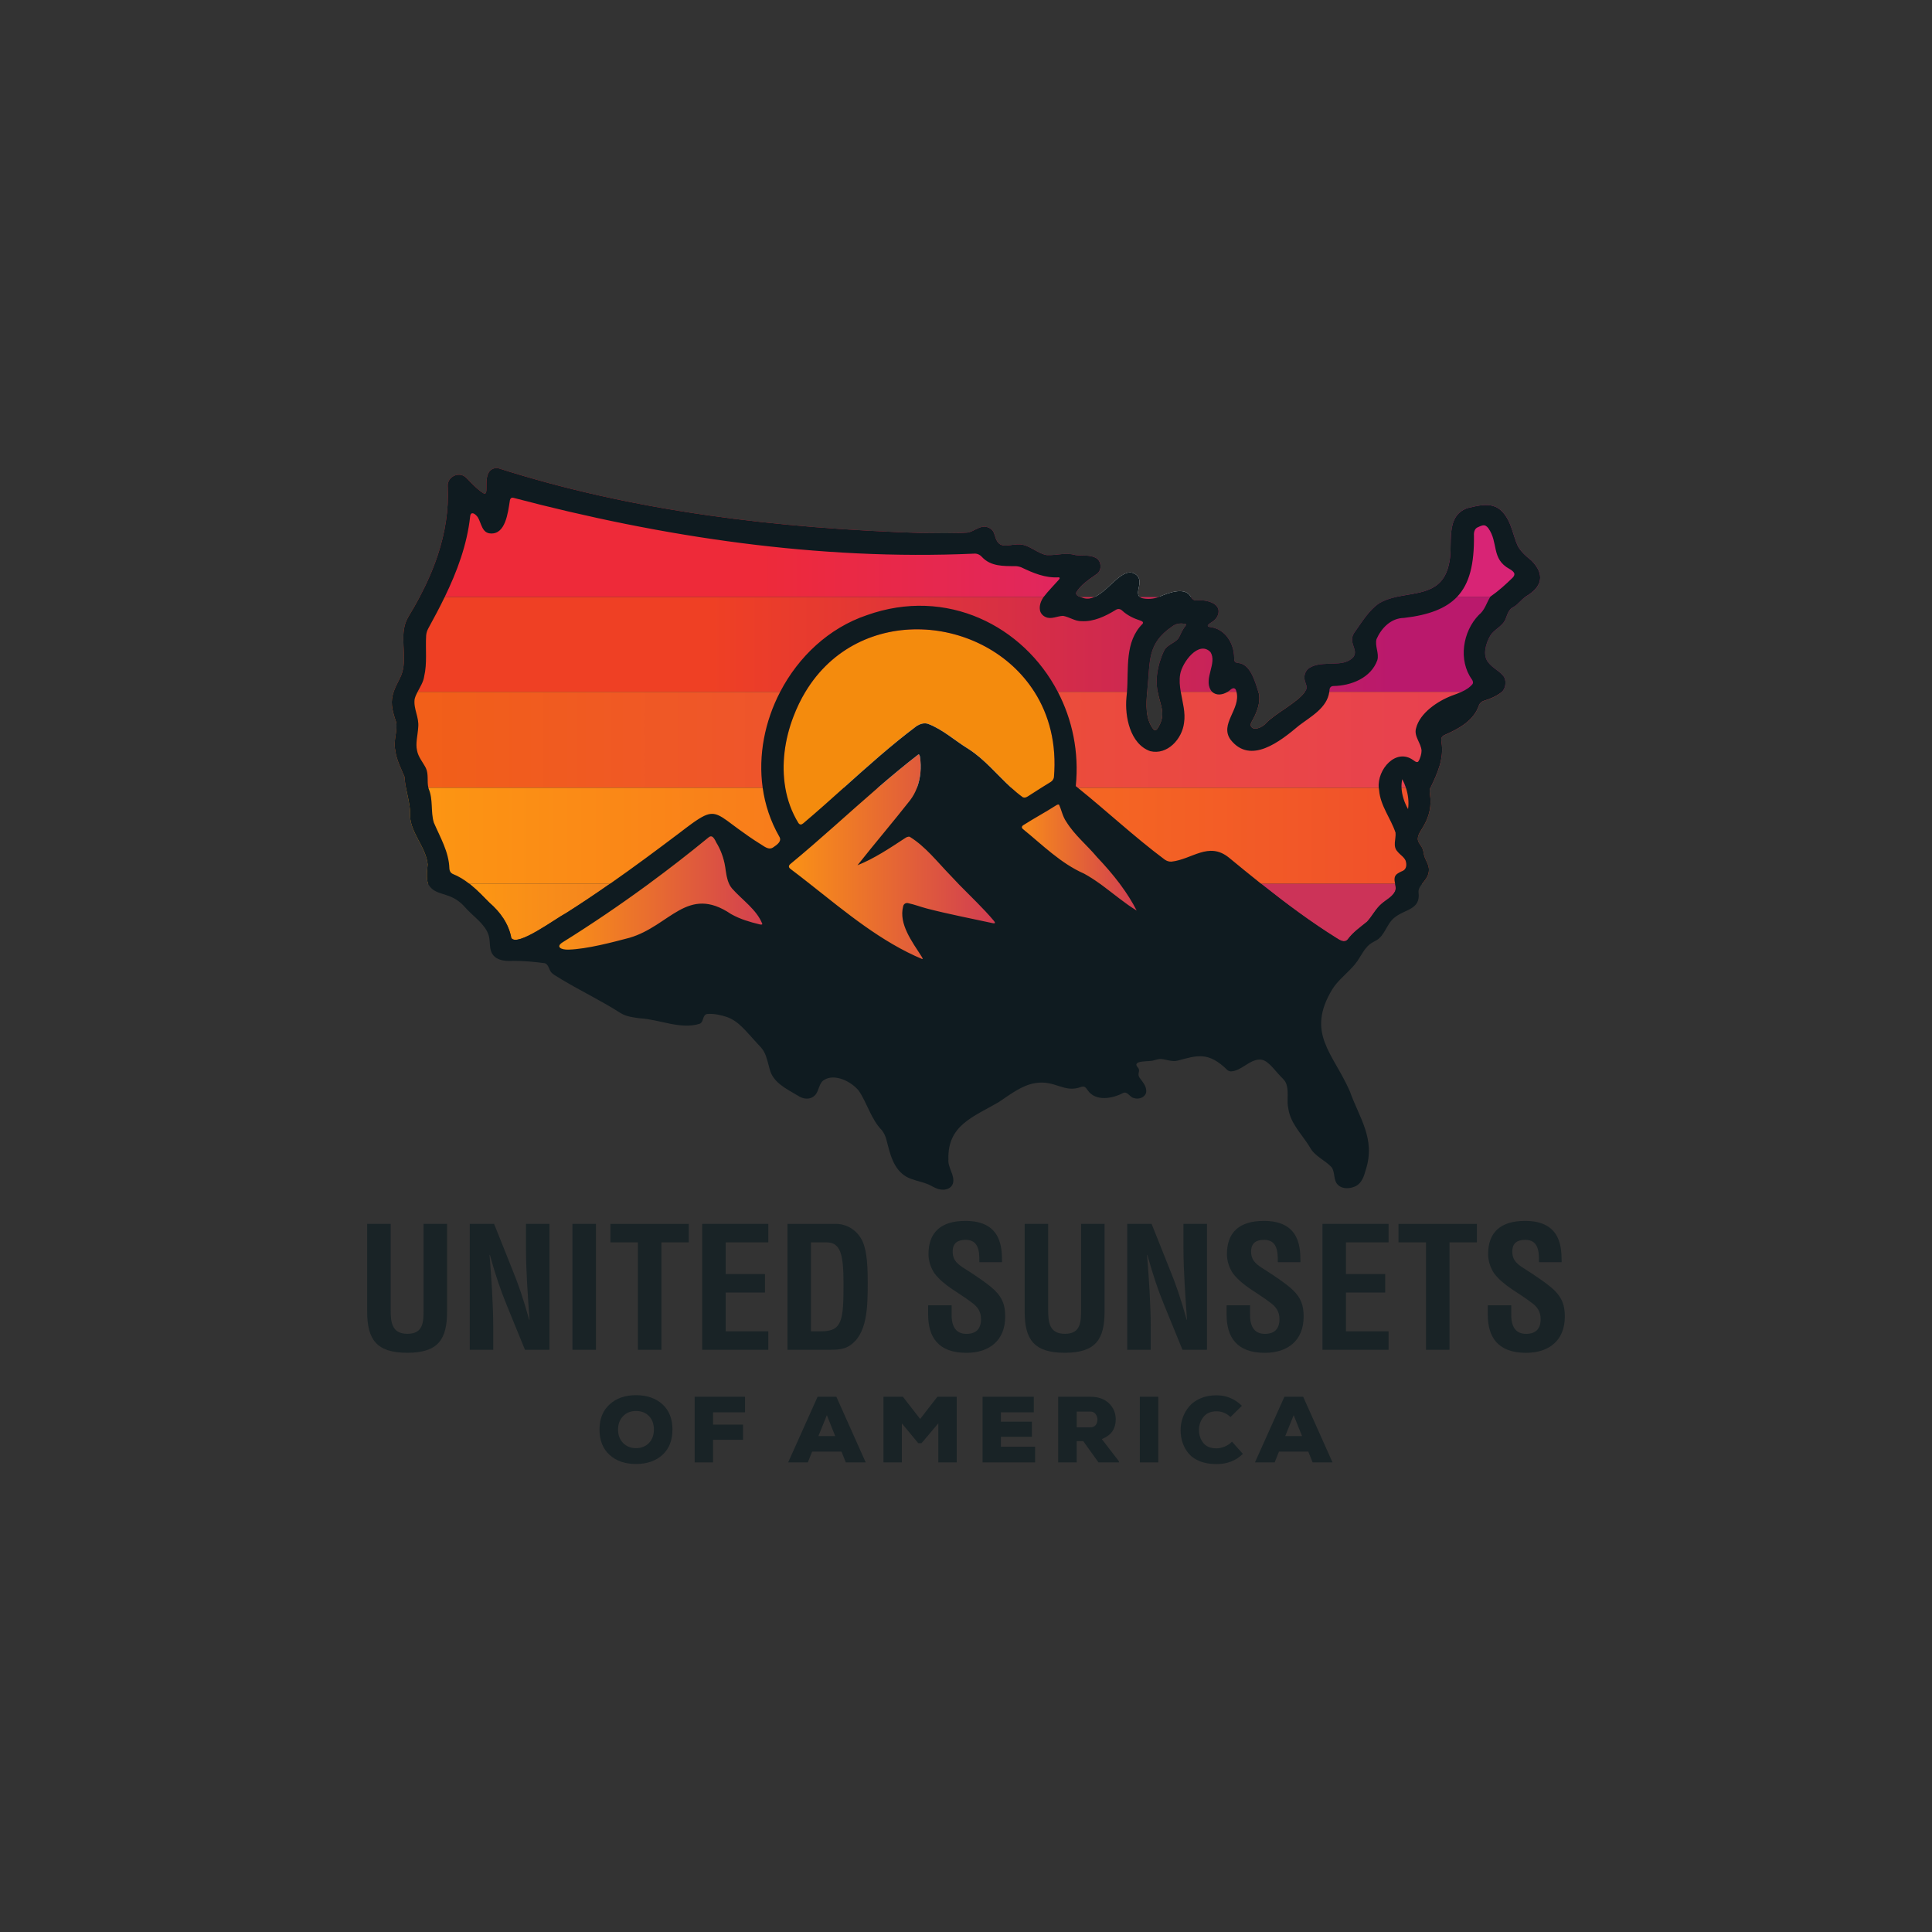 <?xml version="1.0" encoding="UTF-8"?>
<svg id="Layer_1" xmlns="http://www.w3.org/2000/svg" version="1.1" xmlns:xlink="http://www.w3.org/1999/xlink" viewBox="0 0 1000 1000">
  <rect x="0" y="0" width="1000" height="1000" fill="#333333" stroke="none"/>
  <!-- Generator: Adobe Illustrator 29.6.1, SVG Export Plug-In . SVG Version: 2.1.1 Build 9)  -->
  <defs>
    <style>
      .st0 {
        fill: url(#linear-gradient2);
      }

      .st1 {
        fill: #fff;
      }

      .st2 {
        fill: url(#linear-gradient1);
      }

      .st3 {
        fill: #0f1b20;
      }

      .st4 {
        fill: #192326;
      }

      .st5 {
        fill: url(#linear-gradient7);
      }

      .st6 {
        fill: url(#linear-gradient4);
      }

      .st7 {
        fill: #f48b0d;
      }

      .st8 {
        fill: url(#linear-gradient5);
      }

      .st9 {
        fill: url(#linear-gradient3);
      }

      .st10 {
        fill: url(#linear-gradient6);
      }

      .st11 {
        fill: url(#linear-gradient);
      }
    </style>
    <linearGradient id="linear-gradient" x1="402" y1="446.15" x2="526.44" y2="446.15" gradientUnits="userSpaceOnUse">
      <stop offset="0" stop-color="#fd9712"/>
      <stop offset="1" stop-color="#cc3358"/>
    </linearGradient>
    <linearGradient id="linear-gradient1" x1="520.22" y1="443.04" x2="595.77" y2="443.04" xlink:href="#linear-gradient"/>
    <linearGradient id="linear-gradient2" x1="282.89" y1="463.97" x2="410.59" y2="463.97" xlink:href="#linear-gradient"/>
    <linearGradient id="linear-gradient3" x1="217.2" y1="275.61" x2="797.2" y2="275.61" gradientUnits="userSpaceOnUse">
      <stop offset=".3" stop-color="#ee2a39"/>
      <stop offset=".74" stop-color="#d82475"/>
    </linearGradient>
    <linearGradient id="linear-gradient4" x1="203.77" y1="333.57" x2="789.42" y2="333.57" gradientUnits="userSpaceOnUse">
      <stop offset=".28" stop-color="#ef4024"/>
      <stop offset=".88" stop-color="#ba196c"/>
    </linearGradient>
    <linearGradient id="linear-gradient5" x1="202.8" y1="382.94" x2="777.42" y2="382.94" gradientUnits="userSpaceOnUse">
      <stop offset="0" stop-color="#f26017"/>
      <stop offset="1" stop-color="#e73f53"/>
    </linearGradient>
    <linearGradient id="linear-gradient6" x1="210.13" y1="432.61" x2="740.45" y2="432.61" gradientUnits="userSpaceOnUse">
      <stop offset="0" stop-color="#fd9712"/>
      <stop offset="1" stop-color="#f04e2b"/>
    </linearGradient>
    <linearGradient id="linear-gradient7" x1="242.95" y1="472.31" x2="722.41" y2="472.31" gradientUnits="userSpaceOnUse">
      <stop offset="0" stop-color="#fd9712"/>
      <stop offset=".8" stop-color="#cc3358"/>
    </linearGradient>
  </defs>
  <g>
    <g>
      <path class="st4" d="M219.24,633.48h12.16v45.44c0,14.42-4.69,21.28-20.59,21.28s-20.76-6.86-20.76-21.28v-45.44h12.16v44.39c0,6.25.43,12.51,8.69,12.51s8.34-6.26,8.34-12.51v-44.39Z"/>
      <path class="st4" d="M272.24,633.48h12.16v65.16h-12.68l-9.47-23.2c-3.21-7.73-5.82-15.64-8.69-25.89h-.17c.43,5.39.96,11.99,1.3,18.59.35,6.52.61,13.03.61,18.24v12.25h-12.16v-65.16h12.6l9.47,23.72c3.13,7.56,5.73,15.29,8.69,25.89h.17c-.43-5.91-.87-12.25-1.22-18.51-.35-6.25-.61-12.51-.61-18.33v-12.77Z"/>
      <path class="st4" d="M296.3,698.64v-65.16h12.16v65.16h-12.16Z"/>
      <path class="st4" d="M315.94,633.48h40.57v9.56h-14.16v55.6h-12.16v-55.6h-14.25v-9.56Z"/>
      <path class="st4" d="M363.46,698.64v-65.16h34.23v9.56h-22.07v16.42h20.33v9.56h-20.33v20.07h22.07v9.56h-34.23Z"/>
      <path class="st4" d="M407.6,698.64v-65.16h25.37c2.95,0,8.86,1.3,12.6,7.38,2.78,4.52,3.56,11.73,3.56,22.5,0,12.86,0,27.71-9.99,33.53-2.69,1.56-5.99,1.74-9.04,1.74h-22.5ZM425.06,689.09c10.86,0,11.55-5.73,11.55-24.59,0-15.38-1.56-21.46-8.86-21.46h-7.99v46.04h5.3Z"/>
      <path class="st4" d="M506.91,653.29c.09-5.82-.43-11.55-7.12-11.55-4.08,0-6.69,1.65-6.69,6.08,0,4.95,3.13,6.86,6.95,9.3,4,2.52,11.38,7.38,14.77,10.69,4.17,4.08,5.47,7.99,5.47,13.64,0,12.34-8.17,18.77-20.07,18.77-14.6,0-19.81-8.17-19.81-19.81v-4.78h12.16v3.82c-.26,6.34,1.65,10.95,7.65,10.95,5.13,0,7.56-2.69,7.56-7.65,0-3.82-1.74-6.43-4.86-8.6-6.34-4.95-14.25-8.51-19.2-15.03-2-2.95-3.13-6.52-3.13-9.99,0-11.12,6.26-17.2,19.11-17.2,19.37,0,18.85,14.94,18.94,21.37h-11.73Z"/>
      <path class="st4" d="M559.56,633.48h12.16v45.44c0,14.42-4.69,21.28-20.59,21.28s-20.76-6.86-20.76-21.28v-45.44h12.16v44.39c0,6.25.44,12.51,8.69,12.51s8.34-6.26,8.34-12.51v-44.39Z"/>
      <path class="st4" d="M612.56,633.48h12.16v65.16h-12.68l-9.47-23.2c-3.21-7.73-5.82-15.64-8.69-25.89h-.17c.44,5.39.96,11.99,1.3,18.59.35,6.52.61,13.03.61,18.24v12.25h-12.16v-65.16h12.6l9.47,23.72c3.13,7.56,5.73,15.29,8.69,25.89h.17c-.43-5.91-.87-12.25-1.22-18.51-.35-6.25-.61-12.51-.61-18.33v-12.77Z"/>
      <path class="st4" d="M661.38,653.29c.09-5.82-.43-11.55-7.12-11.55-4.08,0-6.69,1.65-6.69,6.08,0,4.95,3.13,6.86,6.95,9.3,4,2.52,11.38,7.38,14.77,10.69,4.17,4.08,5.47,7.99,5.47,13.64,0,12.34-8.17,18.77-20.07,18.77-14.6,0-19.81-8.17-19.81-19.81v-4.78h12.16v3.82c-.26,6.34,1.65,10.95,7.65,10.95,5.13,0,7.56-2.69,7.56-7.65,0-3.82-1.74-6.43-4.86-8.6-6.34-4.95-14.25-8.51-19.2-15.03-2-2.95-3.13-6.52-3.13-9.99,0-11.12,6.26-17.2,19.11-17.2,19.37,0,18.85,14.94,18.94,21.37h-11.73Z"/>
      <path class="st4" d="M684.5,698.64v-65.16h34.23v9.56h-22.07v16.42h20.33v9.56h-20.33v20.07h22.07v9.56h-34.23Z"/>
      <path class="st4" d="M723.85,633.48h40.57v9.56h-14.16v55.6h-12.16v-55.6h-14.25v-9.56Z"/>
      <path class="st4" d="M796.57,653.29c.09-5.82-.43-11.55-7.12-11.55-4.08,0-6.69,1.65-6.69,6.08,0,4.95,3.13,6.86,6.95,9.3,4,2.52,11.38,7.38,14.77,10.69,4.17,4.08,5.47,7.99,5.47,13.64,0,12.34-8.17,18.77-20.07,18.77-14.6,0-19.81-8.17-19.81-19.81v-4.78h12.16v3.82c-.26,6.34,1.65,10.95,7.65,10.95,5.13,0,7.56-2.69,7.56-7.65,0-3.82-1.74-6.43-4.86-8.6-6.34-4.95-14.25-8.51-19.2-15.03-2-2.95-3.13-6.52-3.13-9.99,0-11.12,6.26-17.2,19.11-17.2,19.37,0,18.85,14.94,18.94,21.37h-11.73Z"/>
    </g>
    <g>
      <path class="st4" d="M342.89,726.87c3.45,3.15,5.17,7.52,5.17,13.08s-1.72,9.92-5.17,13.08c-3.45,3.15-8.02,4.73-13.71,4.73s-10.22-1.58-13.69-4.73c-3.46-3.15-5.19-7.51-5.19-13.08s1.74-9.84,5.22-13.03c3.48-3.19,8.03-4.78,13.66-4.78s10.26,1.58,13.71,4.73ZM338.45,739.95c0-2.91-.84-5.24-2.52-6.99-1.68-1.75-3.93-2.62-6.75-2.62s-4.98.9-6.7,2.69c-1.72,1.8-2.57,4.1-2.57,6.92s.86,5.16,2.6,6.94c1.73,1.78,3.96,2.67,6.67,2.67s5.02-.89,6.72-2.67c1.7-1.78,2.55-4.09,2.55-6.94Z"/>
      <path class="st4" d="M369.07,756.93h-9.51v-33.97h26.06v8.06h-16.55v6.36h15.53v7.86h-15.53v11.7Z"/>
      <path class="st4" d="M437.79,756.93l-2.23-5.58h-15.19l-2.23,5.58h-10.19l15.24-33.97h9.71l15.19,33.97h-10.29ZM432.3,743.3l-4.32-10.82-4.37,10.82h8.69Z"/>
      <path class="st4" d="M485.68,756.93v-20.24l-8.69,10.29h-1.7l-8.49-10.24v20.19h-9.51v-33.97h10.05l8.93,11.5,8.93-11.5h10v33.97h-9.51Z"/>
      <path class="st4" d="M535.77,748.83v8.1h-27.18v-33.97h26.5v8.06h-17.03v4.85h16.06v7.81h-16.06v5.14h17.71Z"/>
      <path class="st4" d="M579.15,756.35v.58h-10.58l-7.91-11.02h-3.35v11.02h-9.61v-33.97h16.6c4.14,0,7.38,1.13,9.71,3.4,2.33,2.26,3.49,5.03,3.49,8.3,0,2.3-.53,4.28-1.58,5.95-1.05,1.67-2.92,3.1-5.61,4.29l8.83,11.45ZM564.3,730.63h-6.99v8.15h7.08c1.2,0,2.1-.38,2.72-1.14.61-.76.92-1.69.92-2.79,0-1.16-.32-2.16-.97-2.98-.65-.82-1.57-1.24-2.77-1.24Z"/>
      <path class="st4" d="M599.53,756.93h-9.56v-33.97h9.56v33.97Z"/>
      <path class="st4" d="M637.68,746.21l5.63,6.31c-3.56,3.53-8.1,5.29-13.64,5.29-3.24,0-6.07-.48-8.52-1.43-2.44-.95-4.38-2.26-5.8-3.93-1.42-1.67-2.49-3.53-3.2-5.58-.71-2.05-1.07-4.28-1.07-6.67,0-2.23.38-4.4,1.14-6.5.76-2.1,1.87-4.02,3.32-5.75s3.41-3.12,5.85-4.17c2.44-1.05,5.2-1.58,8.27-1.58,5.05,0,9.43,1.81,13.15,5.44l-5.92,5.82c-2.07-1.97-4.48-2.96-7.23-2.96-3.01,0-5.28.99-6.82,2.98s-2.29,4.25-2.26,6.77c.03,2.56.78,4.76,2.26,6.62,1.47,1.86,3.74,2.79,6.82,2.79,1.26,0,2.63-.28,4.1-.85,1.47-.57,2.77-1.43,3.91-2.6Z"/>
      <path class="st4" d="M679.41,756.93l-2.23-5.58h-15.19l-2.23,5.58h-10.19l15.24-33.97h9.71l15.19,33.97h-10.29ZM673.93,743.3l-4.32-10.82-4.37,10.82h8.69Z"/>
    </g>
  </g>
  <g>
    <circle class="st7" cx="475.97" cy="394.23" r="74.51"/>
    <path class="st11" d="M402,446.96l29.33,35.85,53.93,24s12.45-15.45,13.93-15.28,27.26-11.09,27.26-11.09l-45.04-53.69-2.67-41.26-14.52,5.6-62.22,55.87Z"/>
    <path class="st2" d="M520.22,423.85l41.78,36.44,22.52,12.02h11.26s-35.78-45.32-37.15-45.56-9.66-12.98-9.66-12.98l-28.74,10.07Z"/>
    <path class="st0" d="M282.89,488.44l18.37,12.74,109.33-18.37s-28.74-38.51-29.04-38.96-13.93-17.1-13.93-17.1l-84.74,61.69Z"/>
    <path class="st1" d="M589.97,309.03h-23.48c7.93-3.5,14.99-16.64,21.55-11.56,1.18.88,1.82,2.34,1.76,3.82.16,2.35-1.87,6.09.17,7.74Z"/>
    <path class="st1" d="M616.26,308.72c.06.11.12.21.19.31h-16.76c5.19-2.27,13.51-5.42,16.57-.31Z"/>
    <path class="st9" d="M567.7,289.05c-3.29-2.1-7.4-1.22-11.04-1.74-4.89-1.48-9.81.22-14.72.02-4.96-.77-8.7-5.11-13.78-5.52-5.5-.32-9.95,2.54-12.31-2.17-.83-1.53-1.02-3.64-2.03-4.94-.81-1.07-2.21-1.86-3.64-2.02-3.47-.47-6.14,2.53-9.45,3-7.74.52-15.54.28-23.3.23-74.17-2.37-149.24-10.97-220.03-33.72-9.31.46-3.25,14.87-7.08,13.17-2.68-1.61-4.94-3.95-7.16-6.17-1.31-1.34-2.54-2.98-4.45-3.33-3.57-.78-7.28,2.1-6.98,5.94.63,12.14-1.34,24.02-5.11,35.42-2.47,7.51-5.71,14.79-9.42,21.81h341.95c-1.17-.41-2.24-1-2.15-2.23,2.38-4.18,6.94-6.99,10.79-9.76,2.52-1.84,2.45-6.16-.09-7.99ZM792.79,290.26l-.27-.26c-2.85-2.23-6.06-5.29-7.1-7.86-1.69-3.77-2.7-8.85-4.74-12.85-5.18-9.88-11.93-8.54-21.21-6.28-12.07,4.37-6.99,19.41-9.52,29.06-3.36,15.34-16.01,14.31-27.48,16.96h66.95c.14-.11.29-.21.45-.31,8.4-4.96,9.87-11.31,2.92-18.46Z"/>
    <path class="st6" d="M640.87,343.15c-.59-.1-1.34-.19-1.68-.69-.41-.45-.37-1.32-.39-1.96-.03-7.59-4.72-15.02-12.35-15.92-3.42-.48.88-2.47,1.86-3.36,1.18-.93,2.1-2.39,2.36-3.9.94-5.15-6.29-7.05-11.38-6.56-1.33.17-2.2-.68-2.84-1.73H217.2c-1.78,3.37-3.67,6.67-5.64,9.91-.88,1.47-1.61,3.06-2.04,4.72-2.39,9.05,2.01,19.23-2.78,27.88-1.34,2.55-2.32,4.65-2.97,6.56h213.11c27.8-46.14,93.07-40.08,118.52,0h58.38c.03-.39.07-.78.1-1.16l.03-.31c1.51-14.29-.32-23.5,12.86-32.39,1.68-1.34,3.74-1.7,5.75-1.44.83.03,1.41.14,1.38.52-.16.76-.95,1.37-1.38,2.16-1.07,1.59-1.66,3.51-2.69,5.09-2.08,2.47-5.97,3.25-7.34,6.31-.98,1.92-1.62,3.93-2.21,5.75-.29,1.02-.54,1.92-.78,3.02-1.16,5.13-.93,9.09-.28,12.45h52.09c-1.82-5.86-4.26-14.4-10.44-14.95ZM722.47,309.03c-3,.69-5.93,1.64-8.58,3.19-5.33,3.7-8.73,9.37-12.42,14.58-4.52,5.65,2.07,9.24-1.02,13.34-5.31,5.86-15.99,1.3-22.68,5.55-2.33,1.48-3.11,4.4-2.31,6.93.51,1.74,1.3,2.96.57,4.4-.18.36-.4.72-.64,1.08h102.03c2.26-2.21,2.43-6.61.39-8.54-1.93-2.33-5.34-3.89-7.39-6.58-3.2-3.73-1.35-9.9.84-13.74,1.97-3.49,6.45-4.9,8.01-8.77,1.01-2.47,1.57-5.14,4.18-6.3,2.3-1.32,3.75-3.55,5.97-5.14h-66.95Z"/>
    <path class="st1" d="M474.61,407.77c1.93-5.04,2.35-10.64,1.58-15.99-.12-.77-.36-1.3-.79-1.31-7.15,5.53-14.13,11.35-21.03,17.3h-17.68c12.32-11.05,24.63-22.13,37.83-32.02,1.78-1.08,3.87-1.76,5.88-1.06,7.5,2.82,13.77,8.6,20.61,12.8l.24.15c8.44,5.4,14.85,13.42,22.2,20.13h-48.84Z"/>
    <path class="st8" d="M205.1,373.96c.68,4.69-1.62,9.58-.5,14.36.53,4.83,2.88,9.25,4.78,13.77.1,1.92.39,3.81.75,5.68h196.35c-2.12-12.17-.28-25.16,4.15-36.72,1.78-4.7,3.88-9.02,6.25-12.95h-213.11c-1.69,4.99-1.12,8.7,1.33,15.86ZM675.39,358.1c-3.85,5.6-15.23,11.05-20.17,16.27-1.57,1.91-6.72,4.5-7.88,1.14-.1-1.2.68-2.18,1.29-3.35,2.14-4.01,3.75-8.49,3.03-12.97-.11-.35-.23-.72-.35-1.09h-52.09c1.38,7.32,4.71,11.79-.24,19.2-.63.84-1.37.88-1.97.18-4.24-5.41-3.78-12.89-3.23-19.38h-58.38c7.57,11.91,11.62,26.84,10.11,44.29-.24,1.03-.79,1.78-1.64,2.34-1.65.99-3.29,2.01-4.92,3.04h201.47c3.62-7.4,7.12-15.25,5.69-23.68-.09-.78-.23-1.71.13-2.37.29-.67,1.13-1.11,1.83-1.41,7.25-3.17,14.86-7.44,17.42-15.15.46-1.19,1.34-2,2.53-2.39,3.14-.98,6.26-2.23,8.9-4.25.18-.13.35-.27.5-.42h-102.03Z"/>
    <path class="st10" d="M409.17,447.14c15.36-12.64,30.08-26.32,45.2-39.37h-17.68c-6.9,6.19-13.81,12.38-20.88,18.35-.98.84-1.85.91-2.58-.18-3.46-5.62-5.65-11.78-6.75-18.17h-196.35c.81,4.23,1.98,8.39,2.14,12.69-.75,9.96,8.11,17.37,9.1,26.95-.27,2.87-.87,7.33.23,10.03h114.26c10.49-7.7,20.77-15.68,30.83-23.94,2.51-2.16,3.59,2.18,4.76,3.79,2.15,3.92,3.5,8.13,4.07,12.6.37,2.54.75,5.22,1.84,7.55h41.73c-3.29-2.59-6.57-5.15-9.87-7.63-1.11-.84-1.23-1.7-.05-2.67ZM736.29,439.25c-.73-1.8-2.61-3.27-2.43-5.32.2-2.49,2.08-4.49,3.18-6.66,2.9-5.02,3.98-10.46,3.13-16.04-.14-.96-.25-1.97-.03-2.9.09-.19.18-.37.28-.56h-201.47c-2.35,1.48-4.69,2.99-7.03,4.49-.84.53-1.67.75-2.48.41-2.09-1.5-4.07-3.16-5.99-4.9h-48.84c-.87,2.31-2.06,4.5-3.59,6.5-8.84,11.26-18.42,22.48-27.19,33.59,8.61-3.42,16.75-8.87,24.56-13.99.73-.51,1.64-.97,2.5-.73,8.13,5,14.27,12.99,20.92,19.85,1.38,1.51,2.79,2.99,4.22,4.45h73.32c-2.64-1.9-5.34-3.68-8.14-5.2l-.24-.12c-11.89-5.24-21.35-14.75-31.37-22.89-1.13-.84-.74-1.72.36-2.31,5.44-3.48,11.15-6.51,16.58-10,.49-.32,1.2-.74,1.66-.35,1.27,2.78,1.82,6.04,3.71,8.74,4.25,6.92,10.72,12.12,15.89,18.31,4.12,4.35,8.14,8.95,11.79,13.82h156.54c1.41-1.73,3.13-3.56,3.45-6.5.39-3.32-1.9-5.62-2.47-8.31-.25-1.13-.37-2.31-.82-3.38Z"/>
    <path class="st5" d="M243.8,458.12c3.37,2.75,6.43,5.95,9.48,9.06,5.59,4.84,10.03,10.92,11.38,18.33,3.15,4.73,22.72-9.94,28.48-12.99,7.32-4.64,14.51-9.45,21.61-14.4.33-.22.66-.45.99-.68h-72.79c.29.22.57.44.85.68ZM722.24,458.12c-.03-.23-.08-.45-.13-.68h-69.35c.29.23.57.46.86.68,12.24,9.71,24.8,19.06,38.04,27.34,1.81,1.14,4.24,2.81,5.97.73,2.73-3.72,6.45-6.25,9.96-9.12,2.73-2.94,4.49-6.78,7.6-9.35,2.33-2.05,5.47-3.48,6.89-6.37.48-1.01.37-2.11.16-3.23Z"/>
    <path class="st3" d="M675.39,358.1c-3.85,5.6-15.23,11.05-20.17,16.27-1.57,1.91-6.72,4.5-7.88,1.14-.1-1.2.68-2.18,1.29-3.35,2.14-4.01,3.75-8.49,3.03-12.97-.11-.35-.23-.72-.35-1.09h-11.3c2.32,8.95-8.98,16.69-3.02,24.81,10.27,13.03,25.58.87,35.37-7.37,6.14-4.66,14.55-9.13,15.68-17.44h-12.65ZM627.44,358.1c2.16,2.08,5.42,1.56,7.96,0h-7.96ZM611.16,358.1h-11.94c1.38,7.32,4.71,11.79-.24,19.2-.63.84-1.37.88-1.97.18-4.24-5.41-3.78-12.89-3.23-19.38h-10.45c-.06.97-.16,1.93-.28,2.88-.95,9.82,1.87,24.11,12.28,27.81,8.87,2.18,16.55-6.29,17.53-14.64.85-5.33-.78-10.69-1.7-16.05ZM543.87,404.73c-1.65.99-3.29,2.01-4.92,3.04h18.96c-.36-.3-.73-.59-1.09-.88,1.79-17.66-1.81-34.45-9.29-48.79-17.79-34.15-57.56-54.44-98.9-39.67-19.62,6.63-35.36,21.52-44.81,39.67-7.94,15.24-11.44,32.79-9.06,49.67h11.72c-2.12-12.17-.28-25.16,4.15-36.72,1.78-4.7,3.88-9.02,6.25-12.95,27.8-46.14,93.07-40.08,118.52,0,7.57,11.91,11.62,26.84,10.11,44.29-.24,1.03-.79,1.78-1.64,2.34ZM543.87,404.73c-1.65.99-3.29,2.01-4.92,3.04h18.96c-.36-.3-.73-.59-1.09-.88,1.79-17.66-1.81-34.45-9.29-48.79-17.79-34.15-57.56-54.44-98.9-39.67-19.62,6.63-35.36,21.52-44.81,39.67-7.94,15.24-11.44,32.79-9.06,49.67,1.23,8.7,4.01,17.22,8.55,25.17,1.58,2.43-1,4.24-3.02,5.6-2.51,1.83-5.01-.76-7.18-1.96-3.73-2.32-7.53-5-11.17-7.67-8.83-6.52-11.54-9.33-17.35-6.66-3.58,1.65-8.95,5.86-12.56,8.62-11.98,9.05-24,17.99-36.29,26.57h20.12c10.49-7.7,20.77-15.68,30.83-23.94,2.51-2.16,3.59,2.18,4.76,3.79,2.15,3.92,3.5,8.13,4.07,12.6.37,2.54.75,5.22,1.84,7.55h41.73c-3.29-2.59-6.57-5.15-9.87-7.63-1.11-.84-1.23-1.7-.05-2.67,15.36-12.64,30.08-26.32,45.2-39.37,6.9-5.95,13.88-11.77,21.03-17.3.43,0,.67.54.79,1.31.77,5.35.35,10.95-1.58,15.99h48.84c-7.35-6.71-13.76-14.73-22.2-20.13l-.24-.15c-6.84-4.2-13.11-9.98-20.61-12.8-2.01-.7-4.1-.02-5.88,1.06-13.2,9.89-25.51,20.97-37.83,32.02-6.9,6.19-13.81,12.38-20.88,18.35-.98.84-1.85.91-2.58-.18-3.46-5.62-5.65-11.78-6.75-18.17-2.12-12.17-.28-25.16,4.15-36.72,1.78-4.7,3.88-9.02,6.25-12.95,27.8-46.14,93.07-40.08,118.52,0,7.57,11.91,11.62,26.84,10.11,44.29-.24,1.03-.79,1.78-1.64,2.34ZM543.87,404.73c-1.65.99-3.29,2.01-4.92,3.04h18.96c-.36-.3-.73-.59-1.09-.88,1.79-17.66-1.81-34.45-9.29-48.79-17.79-34.15-57.56-54.44-98.9-39.67-19.62,6.63-35.36,21.52-44.81,39.67-7.94,15.24-11.44,32.79-9.06,49.67,1.23,8.7,4.01,17.22,8.55,25.17,1.58,2.43-1,4.24-3.02,5.6-2.51,1.83-5.01-.76-7.18-1.96-3.73-2.32-7.53-5-11.17-7.67-8.83-6.52-11.54-9.33-17.35-6.66-3.58,1.65-8.95,5.86-12.56,8.62-11.98,9.05-24,17.99-36.29,26.57h20.12c10.49-7.7,20.77-15.68,30.83-23.94,2.51-2.16,3.59,2.18,4.76,3.79,2.15,3.92,3.5,8.13,4.07,12.6.37,2.54.75,5.22,1.84,7.55h41.73c-3.29-2.59-6.57-5.15-9.87-7.63-1.11-.84-1.23-1.7-.05-2.67,15.36-12.64,30.08-26.32,45.2-39.37,6.9-5.95,13.88-11.77,21.03-17.3.43,0,.67.54.79,1.31.77,5.35.35,10.95-1.58,15.99h48.84c-7.35-6.71-13.76-14.73-22.2-20.13l-.24-.15c-6.84-4.2-13.11-9.98-20.61-12.8-2.01-.7-4.1-.02-5.88,1.06-13.2,9.89-25.51,20.97-37.83,32.02-6.9,6.19-13.81,12.38-20.88,18.35-.98.84-1.85.91-2.58-.18-3.46-5.62-5.65-11.78-6.75-18.17-2.12-12.17-.28-25.16,4.15-36.72,1.78-4.7,3.88-9.02,6.25-12.95,27.8-46.14,93.07-40.08,118.52,0,7.57,11.91,11.62,26.84,10.11,44.29-.24,1.03-.79,1.78-1.64,2.34ZM543.87,404.73c-1.65.99-3.29,2.01-4.92,3.04h18.96c-.36-.3-.73-.59-1.09-.88,1.79-17.66-1.81-34.45-9.29-48.79-17.79-34.15-57.56-54.44-98.9-39.67-19.62,6.63-35.36,21.52-44.81,39.67-7.94,15.24-11.44,32.79-9.06,49.67,1.23,8.7,4.01,17.22,8.55,25.17,1.58,2.43-1,4.24-3.02,5.6-2.51,1.83-5.01-.76-7.18-1.96-3.73-2.32-7.53-5-11.17-7.67-8.83-6.52-11.54-9.33-17.35-6.66-3.58,1.65-8.95,5.86-12.56,8.62-11.98,9.05-24,17.99-36.29,26.57h20.12c10.49-7.7,20.77-15.68,30.83-23.94,2.51-2.16,3.59,2.18,4.76,3.79,2.15,3.92,3.5,8.13,4.07,12.6.37,2.54.75,5.22,1.84,7.55h41.73c-3.29-2.59-6.57-5.15-9.87-7.63-1.11-.84-1.23-1.7-.05-2.67,15.36-12.64,30.08-26.32,45.2-39.37,6.9-5.95,13.88-11.77,21.03-17.3.43,0,.67.54.79,1.31.77,5.35.35,10.95-1.58,15.99h48.84c-7.35-6.71-13.76-14.73-22.2-20.13l-.24-.15c-6.84-4.2-13.11-9.98-20.61-12.8-2.01-.7-4.1-.02-5.88,1.06-13.2,9.89-25.51,20.97-37.83,32.02-6.9,6.19-13.81,12.38-20.88,18.35-.98.84-1.85.91-2.58-.18-3.46-5.62-5.65-11.78-6.75-18.17-2.12-12.17-.28-25.16,4.15-36.72,1.78-4.7,3.88-9.02,6.25-12.95,27.8-46.14,93.07-40.08,118.52,0,7.57,11.91,11.62,26.84,10.11,44.29-.24,1.03-.79,1.78-1.64,2.34ZM543.87,404.73c-1.65.99-3.29,2.01-4.92,3.04h18.96c-.36-.3-.73-.59-1.09-.88,1.79-17.66-1.81-34.45-9.29-48.79-17.79-34.15-57.56-54.44-98.9-39.67-19.62,6.63-35.36,21.52-44.81,39.67-7.94,15.24-11.44,32.79-9.06,49.67,1.23,8.7,4.01,17.22,8.55,25.17,1.58,2.43-1,4.24-3.02,5.6-2.51,1.83-5.01-.76-7.18-1.96-3.73-2.32-7.53-5-11.17-7.67-8.83-6.52-11.54-9.33-17.35-6.66-3.58,1.65-8.95,5.86-12.56,8.62-11.98,9.05-24,17.99-36.29,26.57h20.12c10.49-7.7,20.77-15.68,30.83-23.94,2.51-2.16,3.59,2.18,4.76,3.79,2.15,3.92,3.5,8.13,4.07,12.6.37,2.54.75,5.22,1.84,7.55h41.73c-3.29-2.59-6.57-5.15-9.87-7.63-1.11-.84-1.23-1.7-.05-2.67,15.36-12.64,30.08-26.32,45.2-39.37,6.9-5.95,13.88-11.77,21.03-17.3.43,0,.67.54.79,1.31.77,5.35.35,10.95-1.58,15.99h48.84c-7.35-6.71-13.76-14.73-22.2-20.13l-.24-.15c-6.84-4.2-13.11-9.98-20.61-12.8-2.01-.7-4.1-.02-5.88,1.06-13.2,9.89-25.51,20.97-37.83,32.02-6.9,6.19-13.81,12.38-20.88,18.35-.98.84-1.85.91-2.58-.18-3.46-5.62-5.65-11.78-6.75-18.17-2.12-12.17-.28-25.16,4.15-36.72,1.78-4.7,3.88-9.02,6.25-12.95,27.8-46.14,93.07-40.08,118.52,0,7.57,11.91,11.62,26.84,10.11,44.29-.24,1.03-.79,1.78-1.64,2.34ZM792.79,290.26l-.27-.26c-2.85-2.23-6.06-5.29-7.1-7.86-1.69-3.77-2.7-8.85-4.74-12.85-5.18-9.88-11.93-8.54-21.21-6.28-12.07,4.37-6.99,19.41-9.52,29.06-3.36,15.34-16.01,14.31-27.48,16.96-3,.69-5.93,1.64-8.58,3.19-5.33,3.7-8.73,9.37-12.42,14.58-4.52,5.65,2.07,9.24-1.02,13.34-5.31,5.86-15.99,1.3-22.68,5.55-2.33,1.48-3.11,4.4-2.31,6.93.51,1.74,1.3,2.96.57,4.4-.18.36-.4.72-.64,1.08-3.85,5.6-15.23,11.05-20.17,16.27-1.57,1.91-6.72,4.5-7.88,1.14-.1-1.2.68-2.18,1.29-3.35,2.14-4.01,3.75-8.49,3.03-12.97-.11-.35-.23-.72-.35-1.09-1.82-5.86-4.26-14.4-10.44-14.95-.59-.1-1.34-.19-1.68-.69-.41-.45-.37-1.32-.39-1.96-.03-7.59-4.72-15.02-12.35-15.92-3.42-.48.88-2.47,1.86-3.36,1.18-.93,2.1-2.39,2.36-3.9.94-5.15-6.29-7.05-11.38-6.56-1.33.17-2.2-.68-2.84-1.73-.07-.1-.13-.2-.19-.31-3.06-5.11-11.38-1.96-16.57.31-.01,0-.01,0-.02,0-2.56,1.01-5.95,1.23-8.59.55-.46-.14-.83-.33-1.11-.56-2.04-1.65-.01-5.39-.17-7.74.06-1.48-.58-2.94-1.76-3.82-6.56-5.08-13.62,8.06-21.55,11.56-1.76.78-3.56,1.09-5.4.62-.53-.2-1.25-.38-1.94-.62-1.17-.41-2.24-1-2.15-2.23,2.38-4.18,6.94-6.99,10.79-9.76,2.52-1.84,2.45-6.16-.09-7.99-3.29-2.1-7.4-1.22-11.04-1.74-4.89-1.48-9.81.22-14.72.02-4.96-.77-8.7-5.11-13.78-5.52-5.5-.32-9.95,2.54-12.31-2.17-.83-1.53-1.02-3.64-2.03-4.94-.81-1.07-2.21-1.86-3.64-2.02-3.47-.47-6.14,2.53-9.45,3-7.74.52-15.54.28-23.3.23-74.17-2.37-149.24-10.97-220.03-33.72-9.31.46-3.25,14.87-7.08,13.17-2.68-1.61-4.94-3.95-7.16-6.17-1.31-1.34-2.54-2.98-4.45-3.33-3.57-.78-7.28,2.1-6.98,5.94.63,12.14-1.34,24.02-5.11,35.42-2.47,7.51-5.71,14.79-9.42,21.81-1.78,3.37-3.67,6.67-5.64,9.91-.88,1.47-1.61,3.06-2.04,4.72-2.39,9.05,2.01,19.23-2.78,27.88-1.34,2.55-2.32,4.65-2.97,6.56-1.69,4.99-1.12,8.7,1.33,15.86.68,4.69-1.62,9.58-.5,14.36.53,4.83,2.88,9.25,4.78,13.77.1,1.92.39,3.81.75,5.68.81,4.23,1.98,8.39,2.14,12.69-.75,9.96,8.11,17.37,9.1,26.95-.27,2.87-.87,7.33.23,10.03.07.2.17.4.27.58.02.03.04.07.07.1,3.37,5.28,9.45,3.78,15.55,8.46,1.59,1.12,2.87,2.63,4.14,4.03,3.9,4.16,9.14,7.6,11.17,13.09.93,2.61.5,5.52,1.22,8.17,1.32,5.04,6.94,5.84,11.43,5.48,5.48-.02,11.09.48,16.5,1.21,2.16.66,2.13,3.59,3.58,4.96.44.41.84.79,1.36,1.1,1.37.88,2.76,1.73,4.16,2.56,9.93,5.92,20.41,10.95,30.15,17.19,2.99,1.85,6.55,2.26,9.97,2.71,10.17.54,21.25,6.02,31.06,2.8,2.15-.93,1.24-4.6,3.81-5.02,3.7-.35,7.5.69,10.05,1.5,6.3,2.24,9.51,6.86,15.87,13.74,1.26,1.35,2.6,2.63,3.45,4.21,1.57,2.81,2.06,6.09,3,9.14,1.73,7.02,8.85,10.22,14.54,13.65,2.77,1.93,6.58,2.37,9.01-.33,2.11-2.3,1.86-6.24,4.67-7.82,5.5-3.41,14.08.88,17.9,5.66,4.43,6.58,6.29,14.66,11.96,20.46,1.09,1.41,1.84,3.03,2.3,4.74,1.82,7.09,3.52,15.35,10.36,19.28,3.22,1.8,6.99,2.31,10.42,3.6,2.64.92,4.85,2.87,7.74,3.07,2.47.28,5.09-.71,5.91-3.11,1.21-4.32-2.68-8.04-2.32-12.54-.52-17.67,12.81-21.93,25.96-29.59,5.86-3.86,11.96-8.77,18.9-9.87,10.33-1.81,15.07,5.37,23.89,1.93.51-.15,1-.21,1.45-.08.82.2,1.43,1.18,1.93,1.88,4.11,5.91,12.83,4.26,18.22,1.4,2.41-1.16,3.48,2.26,5.66,2.58,2.91,1.02,6.98-.81,6.34-4.34-.21-2.23-2.01-4.28-3.38-6.14-.56-.83-.71-1.76-.46-2.73.3-1.07.22-1.87-.49-2.63-3.5-3.98,6.44-2.81,8.29-3.68,1.18-.29,2.38-.7,3.61-.7,2.96.24,5.94,1.63,8.82.83,10.01-2.65,15.81-4.83,25.75,4.99.33.27,1.09.53,1.17.53.13.02.4.06.53.08,5.52-.23,9.44-6.05,14.93-6.13,1.19-.02,2.34.39,3.32,1.05,3.28,2.29,5.52,5.85,8.47,8.63.69.71,1.33,1.49,1.76,2.37,1.8,4.16.25,9,1.27,13.37,1.21,7.97,7.15,13.29,11.18,20.01,2.46,4.67,7.79,6.57,11.21,10.31,1.96,2.66.76,6.85,3.4,9.23,2.41,2.26,6.41,1.9,9.24.49,3.04-1.67,4.15-5.1,5.04-8.35,5.24-16.11-3.39-26.94-8.2-40.61-8.65-19.83-22.97-30.04-9.09-52.9,1.11-1.77,2.45-3.36,3.89-4.86,3.45-3.63,7.45-6.83,10-11.17,1.33-2.11,2.57-4.35,4.29-6.15,1.2-1.35,2.84-2.18,4.41-3.02,4.53-2.41,5.43-8.48,9.4-11.72,5.43-4.63,13.82-4.07,12.62-13.21-.12-1.48.5-2.64,1.37-3.79.16-.23.34-.45.53-.68,1.41-1.73,3.13-3.56,3.45-6.5.39-3.32-1.9-5.62-2.47-8.31-.25-1.13-.37-2.31-.82-3.38-.73-1.8-2.61-3.27-2.43-5.32.2-2.49,2.08-4.49,3.18-6.66,2.9-5.02,3.98-10.46,3.13-16.04-.14-.96-.25-1.97-.03-2.9.09-.19.18-.37.28-.56,3.62-7.4,7.12-15.25,5.69-23.68-.09-.78-.23-1.71.13-2.37.29-.67,1.13-1.11,1.83-1.41,7.25-3.17,14.86-7.44,17.42-15.15.46-1.19,1.34-2,2.53-2.39,3.14-.98,6.26-2.23,8.9-4.25.18-.13.35-.27.5-.42,2.26-2.21,2.43-6.61.39-8.54-1.93-2.33-5.34-3.89-7.39-6.58-3.2-3.73-1.35-9.9.84-13.74,1.97-3.49,6.45-4.9,8.01-8.77,1.01-2.47,1.57-5.14,4.18-6.3,2.3-1.32,3.75-3.55,5.97-5.14.14-.11.29-.21.45-.31,8.4-4.96,9.87-11.31,2.92-18.46ZM593.88,356.94l.03-.31c1.51-14.29-.32-23.5,12.86-32.39,1.68-1.34,3.74-1.7,5.75-1.44.83.03,1.41.14,1.38.52-.16.76-.95,1.37-1.38,2.16-1.07,1.59-1.66,3.51-2.69,5.09-2.08,2.47-5.97,3.25-7.34,6.31-.98,1.92-1.62,3.93-2.21,5.75-.29,1.02-.54,1.92-.78,3.02-1.16,5.13-.93,9.09-.28,12.45,1.38,7.32,4.71,11.79-.24,19.2-.63.84-1.37.88-1.97.18-4.24-5.41-3.78-12.89-3.23-19.38.03-.39.07-.78.1-1.16ZM290.95,487.9c15.02-9.36,29.7-19.31,43.99-29.78.31-.23.62-.45.92-.68,10.49-7.7,20.77-15.68,30.83-23.94,2.51-2.16,3.59,2.18,4.76,3.79,2.15,3.92,3.5,8.13,4.07,12.6.37,2.54.75,5.22,1.84,7.55.11.23.22.46.34.68.33.6.72,1.18,1.17,1.72,5.23,5.95,12.85,10.98,15.72,18.42-.18.46-.93.29-1.41.19-5.02-1.2-10.06-2.69-14.56-5.21l-.3-.17c-22.56-15.23-31.49,6.2-52.51,12.33-8.69,2.29-21.97,5.83-31.43,6.12-4.15.16-6.64-1.47-3.43-3.62ZM410.63,371.05c1.78-4.7,3.88-9.02,6.25-12.95,27.8-46.14,93.07-40.08,118.52,0,7.57,11.91,11.62,26.84,10.11,44.29-.24,1.03-.79,1.78-1.64,2.34-1.65.99-3.29,2.01-4.92,3.04-2.35,1.48-4.69,2.99-7.03,4.49-.84.53-1.67.75-2.48.41-2.09-1.5-4.07-3.16-5.99-4.9-7.35-6.71-13.76-14.73-22.2-20.13l-.24-.15c-6.84-4.2-13.11-9.98-20.61-12.8-2.01-.7-4.1-.02-5.88,1.06-13.2,9.89-25.51,20.97-37.83,32.02-6.9,6.19-13.81,12.38-20.88,18.35-.98.84-1.85.91-2.58-.18-3.46-5.62-5.65-11.78-6.75-18.17-2.12-12.17-.28-25.16,4.15-36.72ZM580.09,458.12c3.1,4.19,5.9,8.58,8.24,13.17-6.12-3.69-11.94-8.7-18.04-13.17-.31-.23-.62-.46-.94-.68-2.64-1.9-5.34-3.68-8.14-5.2l-.24-.12c-11.89-5.24-21.35-14.75-31.37-22.89-1.13-.84-.74-1.72.36-2.31,5.44-3.48,11.15-6.51,16.58-10,.49-.32,1.2-.74,1.66-.35,1.27,2.78,1.82,6.04,3.71,8.74,4.25,6.92,10.72,12.12,15.89,18.31,4.12,4.35,8.14,8.95,11.79,13.82.17.22.34.45.5.68ZM409.22,449.81c-1.11-.84-1.23-1.7-.05-2.67,15.36-12.64,30.08-26.32,45.2-39.37,6.9-5.95,13.88-11.77,21.03-17.3.43,0,.67.54.79,1.31.77,5.35.35,10.95-1.58,15.99-.87,2.31-2.06,4.5-3.59,6.5-8.84,11.26-18.42,22.48-27.19,33.59,8.61-3.42,16.75-8.87,24.56-13.99.73-.51,1.64-.97,2.5-.73,8.13,5,14.27,12.99,20.92,19.85,1.38,1.51,2.79,2.99,4.22,4.45.21.23.43.46.66.68,5.97,6.1,12.22,11.94,17.72,18.47.8.99.83,1.51-.48,1.26-11.33-2.46-22.92-4.68-34.19-7.6l-.27-.08c-2.9-.75-6.15-2.01-9.28-2.66-1.28-.36-2.48.31-2.73,1.66-2.32,9.07,4.61,18.2,9.53,25.88.21.44.83,1.16.43,1.39-21.14-8.84-39.33-24-57.47-38.32-.29-.23-.58-.46-.86-.68-3.29-2.59-6.57-5.15-9.87-7.63ZM728.82,418.69l-.07.02c-1.81-3.27-3.15-7.11-3.32-10.94-.06-1.5.05-3,.38-4.46.75,1.39,1.39,2.89,1.9,4.46,1.14,3.51,1.62,7.35,1.11,10.92ZM765.46,318.27c-8.4,8.6-10.73,23.5-3.61,33.4.54.83.76,1.6.4,2.31-1.47,1.85-3.53,3.12-5.74,4.12-1.64.75-3.37,1.36-4.99,1.96-7.34,2.77-16.64,9-18.57,16.89-1.24,4.15,2.67,7.75,2.84,11.61.03,1.48-.64,4.03-1.68,5.6-.23.33-.82.32-.87.28-.62-.15-1.06-.53-1.64-.92-9.05-6.64-18.84,4.79-17.96,14.25.04.45.11.9.2,1.34.65,7.98,6.02,14.46,8.49,21.88.3,3.45-1.63,7.06,1.07,9.83,1.2,1.6,4.03,3.16,4.35,5.42.43,2.09-.03,4.08-2.39,4.83-1.48.72-3.02,1.43-3.43,3-.29,1.07-.05,2.22.18,3.37.05.23.1.45.13.68.21,1.12.32,2.22-.16,3.23-1.42,2.89-4.56,4.32-6.89,6.37-3.11,2.57-4.87,6.41-7.6,9.35-3.51,2.87-7.23,5.4-9.96,9.12-1.73,2.08-4.16.41-5.97-.73-13.24-8.28-25.8-17.63-38.04-27.34-.29-.22-.57-.45-.86-.68-5.63-4.48-11.2-9.03-16.73-13.59-10.5-8.39-18.94.95-29.69,2.13-1.29.07-2.47-.34-3.53-1.09-15.5-11.57-29.81-24.96-44.9-37.12-.36-.3-.73-.59-1.09-.88,1.79-17.66-1.81-34.45-9.29-48.79-17.79-34.15-57.56-54.44-98.9-39.67-19.62,6.63-35.36,21.52-44.81,39.67-7.94,15.24-11.44,32.79-9.06,49.67,1.23,8.7,4.01,17.22,8.55,25.17,1.58,2.43-1,4.24-3.02,5.6-2.51,1.83-5.01-.76-7.18-1.96-3.73-2.32-7.53-5-11.17-7.67-8.83-6.52-11.54-9.33-17.35-6.66-3.58,1.65-8.95,5.86-12.56,8.62-11.98,9.05-24,17.99-36.29,26.57-.33.23-.66.46-.99.68-7.1,4.95-14.29,9.76-21.61,14.4-5.76,3.05-25.33,17.72-28.48,12.99-1.35-7.41-5.79-13.49-11.38-18.33-3.05-3.11-6.11-6.31-9.48-9.06-.28-.24-.56-.46-.85-.68-2.63-2.07-5.44-3.84-8.59-5.09-1.16-.57-1.69-1.52-1.76-2.79-.25-8.62-4.7-16.02-8.04-23.78-1.73-5.71-.27-11.93-2.69-17.53-.05-.16-.09-.32-.13-.48-.83-3.38.24-6.97-1.32-10.25-1.51-2.96-4-5.79-4.56-9.1-.86-3.61.36-7.87.6-11.9.58-5.3-2.53-9.54-1.85-14.65.31-1.28.88-2.53,1.53-3.77,1.33-2.57,3.01-5.12,3.41-7.98,1.62-6.84.6-14.16,1.03-21.25.11-1.29.51-2.5,1.13-3.65,2.93-5.32,5.8-10.71,8.46-16.19,6.43-13.25,11.59-27.06,13.19-41.8.36-2.79,2.59-1.39,3.93.47,1.89,3.03,2.13,8.31,6.74,8.42,7.53.42,8.87-10.44,9.88-17.08.19-.98.67-1.49,1.56-1.44,77.56,20.44,158.19,32.54,238.52,28.97,1.63-.17,3.12.46,4.22,1.67,4.6,4.98,11.07,4.77,17.56,4.8,1.01.05,1.98.27,2.92.64,6.15,2.96,12.35,5.56,19.24,5.14.97.13.47.82.04,1.33-2.52,2.88-5.38,5.69-7.72,8.76-.03.04-.06.08-.09.12-1.39,1.96-2.36,4.53-1.85,6.94.32,1.52,1.49,2.81,2.92,3.41,2.88,1.36,6.02-.55,9.05-.61,3.29.59,6.33,2.9,9.66,2.74,6.06.35,12.23-2.51,17.62-5.86,1.13-.71,2.34-.51,3.28.39,2.65,2.47,5.98,4.07,9.44,5.18.79.25,1.78.74,1.13,1.65-9.38,9.37-7.16,23.11-8.08,35.23-.06.97-.16,1.93-.28,2.88-.95,9.82,1.87,24.11,12.28,27.81,8.87,2.18,16.55-6.29,17.53-14.64.85-5.33-.78-10.69-1.7-16.05-.52-3.02-.81-6.04-.31-9.06,1.01-6.17,9.66-17.82,15.72-11.49,3.51,5.69-3.57,13.59.1,19.63.23.35.49.65.77.92,2.16,2.08,5.42,1.56,7.96,0,.51-.31.99-.67,1.43-1.05,1.34-1.19,2.54-1.11,3,.43.07.21.13.41.18.62,2.32,8.95-8.98,16.69-3.02,24.81,10.27,13.03,25.58.87,35.37-7.37,6.14-4.66,14.55-9.13,15.68-17.44.05-.28.08-.57.1-.86.02-1.25.73-2.15,2.09-2.16,9.08-.14,19.4-4.16,22.67-13.38,1.05-3.49-1.39-7.38-.42-10.89,2.56-5.78,7.49-10.88,14.25-10.98,12.91-1.5,21.68-4.9,27.36-10.8,6.6-6.88,9-17.15,8.83-31.77-.14-1.82.36-3.79,2.14-4.42,1.35-.61,2.8-1.37,3.99-.66.49.32.94.69,1.29,1.2,5.4,7.53,1.34,15.84,11,21.13,1.03.55,2.4,1.54,2.52,2.57.04.76-.44,1.44-.99,2-3.56,3.47-7.26,6.83-11.34,9.65l-.18.2s-.04.07-.06.1c-1.86,3.06-2.82,6.87-5.83,9.24ZM543.87,404.73c-1.65.99-3.29,2.01-4.92,3.04h18.96c-.36-.3-.73-.59-1.09-.88,1.79-17.66-1.81-34.45-9.29-48.79-17.79-34.15-57.56-54.44-98.9-39.67-19.62,6.63-35.36,21.52-44.81,39.67-7.94,15.24-11.44,32.79-9.06,49.67,1.23,8.7,4.01,17.22,8.55,25.17,1.58,2.43-1,4.24-3.02,5.6-2.51,1.83-5.01-.76-7.18-1.96-3.73-2.32-7.53-5-11.17-7.67-8.83-6.52-11.54-9.33-17.35-6.66-3.58,1.65-8.95,5.86-12.56,8.62-11.98,9.05-24,17.99-36.29,26.57h20.12c10.49-7.7,20.77-15.68,30.83-23.94,2.51-2.16,3.59,2.18,4.76,3.79,2.15,3.92,3.5,8.13,4.07,12.6.37,2.54.75,5.22,1.84,7.55h41.73c-3.29-2.59-6.57-5.15-9.87-7.63-1.11-.84-1.23-1.7-.05-2.67,15.36-12.64,30.08-26.32,45.2-39.37,6.9-5.95,13.88-11.77,21.03-17.3.43,0,.67.54.79,1.31.77,5.35.35,10.95-1.58,15.99h48.84c-7.35-6.71-13.76-14.73-22.2-20.13l-.24-.15c-6.84-4.2-13.11-9.98-20.61-12.8-2.01-.7-4.1-.02-5.88,1.06-13.2,9.89-25.51,20.97-37.83,32.02-6.9,6.19-13.81,12.38-20.88,18.35-.98.84-1.85.91-2.58-.18-3.46-5.62-5.65-11.78-6.75-18.17-2.12-12.17-.28-25.16,4.15-36.72,1.78-4.7,3.88-9.02,6.25-12.95,27.8-46.14,93.07-40.08,118.52,0,7.57,11.91,11.62,26.84,10.11,44.29-.24,1.03-.79,1.78-1.64,2.34ZM543.87,404.73c-1.65.99-3.29,2.01-4.92,3.04h18.96c-.36-.3-.73-.59-1.09-.88,1.79-17.66-1.81-34.45-9.29-48.79-17.79-34.15-57.56-54.44-98.9-39.67-19.62,6.63-35.36,21.52-44.81,39.67-7.94,15.24-11.44,32.79-9.06,49.67,1.23,8.7,4.01,17.22,8.55,25.17,1.58,2.43-1,4.24-3.02,5.6-2.51,1.83-5.01-.76-7.18-1.96-3.73-2.32-7.53-5-11.17-7.67-8.83-6.52-11.54-9.33-17.35-6.66-3.58,1.65-8.95,5.86-12.56,8.62-11.98,9.05-24,17.99-36.29,26.57h20.12c10.49-7.7,20.77-15.68,30.83-23.94,2.51-2.16,3.59,2.18,4.76,3.79,2.15,3.92,3.5,8.13,4.07,12.6.37,2.54.75,5.22,1.84,7.55h41.73c-3.29-2.59-6.57-5.15-9.87-7.63-1.11-.84-1.23-1.7-.05-2.67,15.36-12.64,30.08-26.32,45.2-39.37,6.9-5.95,13.88-11.77,21.03-17.3.43,0,.67.54.79,1.31.77,5.35.35,10.95-1.58,15.99h48.84c-7.35-6.71-13.76-14.73-22.2-20.13l-.24-.15c-6.84-4.2-13.11-9.98-20.61-12.8-2.01-.7-4.1-.02-5.88,1.06-13.2,9.89-25.51,20.97-37.83,32.02-6.9,6.19-13.81,12.38-20.88,18.35-.98.84-1.85.91-2.58-.18-3.46-5.62-5.65-11.78-6.75-18.17-2.12-12.17-.28-25.16,4.15-36.72,1.78-4.7,3.88-9.02,6.25-12.95,27.8-46.14,93.07-40.08,118.52,0,7.57,11.91,11.62,26.84,10.11,44.29-.24,1.03-.79,1.78-1.64,2.34ZM543.87,404.73c-1.65.99-3.29,2.01-4.92,3.04h18.96c-.36-.3-.73-.59-1.09-.88,1.79-17.66-1.81-34.45-9.29-48.79-17.79-34.15-57.56-54.44-98.9-39.67-19.62,6.63-35.36,21.52-44.81,39.67-7.94,15.24-11.44,32.79-9.06,49.67,1.23,8.7,4.01,17.22,8.55,25.17,1.58,2.43-1,4.24-3.02,5.6-2.51,1.83-5.01-.76-7.18-1.96-3.73-2.32-7.53-5-11.17-7.67-8.83-6.52-11.54-9.33-17.35-6.66-3.58,1.65-8.95,5.86-12.56,8.62-11.98,9.05-24,17.99-36.29,26.57h20.12c10.49-7.7,20.77-15.68,30.83-23.94,2.51-2.16,3.59,2.18,4.76,3.79,2.15,3.92,3.5,8.13,4.07,12.6.37,2.54.75,5.22,1.84,7.55h41.73c-3.29-2.59-6.57-5.15-9.87-7.63-1.11-.84-1.23-1.7-.05-2.67,15.36-12.64,30.08-26.32,45.2-39.37,6.9-5.95,13.88-11.77,21.03-17.3.43,0,.67.54.79,1.31.77,5.35.35,10.95-1.58,15.99h48.84c-7.35-6.71-13.76-14.73-22.2-20.13l-.24-.15c-6.84-4.2-13.11-9.98-20.61-12.8-2.01-.7-4.1-.02-5.88,1.06-13.2,9.89-25.51,20.97-37.83,32.02-6.9,6.19-13.81,12.38-20.88,18.35-.98.84-1.85.91-2.58-.18-3.46-5.62-5.65-11.78-6.75-18.17-2.12-12.17-.28-25.16,4.15-36.72,1.78-4.7,3.88-9.02,6.25-12.95,27.8-46.14,93.07-40.08,118.52,0,7.57,11.91,11.62,26.84,10.11,44.29-.24,1.03-.79,1.78-1.64,2.34ZM543.87,404.73c-1.65.99-3.29,2.01-4.92,3.04h18.96c-.36-.3-.73-.59-1.09-.88,1.79-17.66-1.81-34.45-9.29-48.79-17.79-34.15-57.56-54.44-98.9-39.67-19.62,6.63-35.36,21.52-44.81,39.67-7.94,15.24-11.44,32.79-9.06,49.67,1.23,8.7,4.01,17.22,8.55,25.17,1.58,2.43-1,4.24-3.02,5.6-2.51,1.83-5.01-.76-7.18-1.96-3.73-2.32-7.53-5-11.17-7.67-8.83-6.52-11.54-9.33-17.35-6.66-3.58,1.65-8.95,5.86-12.56,8.62-11.98,9.05-24,17.99-36.29,26.57h20.12c10.49-7.7,20.77-15.68,30.83-23.94,2.51-2.16,3.59,2.18,4.76,3.79,2.15,3.92,3.5,8.13,4.07,12.6.37,2.54.75,5.22,1.84,7.55h41.73c-3.29-2.59-6.57-5.15-9.87-7.63-1.11-.84-1.23-1.7-.05-2.67,15.36-12.64,30.08-26.32,45.2-39.37,6.9-5.95,13.88-11.77,21.03-17.3.43,0,.67.54.79,1.31.77,5.35.35,10.95-1.58,15.99h48.84c-7.35-6.71-13.76-14.73-22.2-20.13l-.24-.15c-6.84-4.2-13.11-9.98-20.61-12.8-2.01-.7-4.1-.02-5.88,1.06-13.2,9.89-25.51,20.97-37.83,32.02-6.9,6.19-13.81,12.38-20.88,18.35-.98.84-1.85.91-2.58-.18-3.46-5.62-5.65-11.78-6.75-18.17-2.12-12.17-.28-25.16,4.15-36.72,1.78-4.7,3.88-9.02,6.25-12.95,27.8-46.14,93.07-40.08,118.52,0,7.57,11.91,11.62,26.84,10.11,44.29-.24,1.03-.79,1.78-1.64,2.34ZM543.87,404.73c-1.65.99-3.29,2.01-4.92,3.04h18.96c-.36-.3-.73-.59-1.09-.88,1.79-17.66-1.81-34.45-9.29-48.79-17.79-34.15-57.56-54.44-98.9-39.67-19.62,6.63-35.36,21.52-44.81,39.67-7.94,15.24-11.44,32.79-9.06,49.67h11.72c-2.12-12.17-.28-25.16,4.15-36.72,1.78-4.7,3.88-9.02,6.25-12.95,27.8-46.14,93.07-40.08,118.52,0,7.57,11.91,11.62,26.84,10.11,44.29-.24,1.03-.79,1.78-1.64,2.34ZM611.16,358.1h-11.94c1.38,7.32,4.71,11.79-.24,19.2-.63.84-1.37.88-1.97.18-4.24-5.41-3.78-12.89-3.23-19.38h-10.45c-.06.97-.16,1.93-.28,2.88-.95,9.82,1.87,24.11,12.28,27.81,8.87,2.18,16.55-6.29,17.53-14.64.85-5.33-.78-10.69-1.7-16.05ZM627.44,358.1c2.16,2.08,5.42,1.56,7.96,0h-7.96ZM722.47,309.03c-3,.69-5.93,1.64-8.58,3.19-5.33,3.7-8.73,9.37-12.42,14.58-4.52,5.65,2.07,9.24-1.02,13.34-5.31,5.86-15.99,1.3-22.68,5.55-2.33,1.48-3.11,4.4-2.31,6.93.51,1.74,1.3,2.96.57,4.4-.18.36-.4.72-.64,1.08-3.85,5.6-15.23,11.05-20.17,16.27-1.57,1.91-6.72,4.5-7.88,1.14-.1-1.2.68-2.18,1.29-3.35,2.14-4.01,3.75-8.49,3.03-12.97-.11-.35-.23-.72-.35-1.09h-11.3c2.32,8.95-8.98,16.69-3.02,24.81,10.27,13.03,25.58.87,35.37-7.37,6.14-4.66,14.55-9.13,15.68-17.44.05-.28.08-.57.1-.86.02-1.25.73-2.15,2.09-2.16,9.08-.14,19.4-4.16,22.67-13.38,1.05-3.49-1.39-7.38-.42-10.89,2.56-5.78,7.49-10.88,14.25-10.98,12.91-1.5,21.68-4.9,27.36-10.8h-31.62Z"/>
  </g>
</svg>